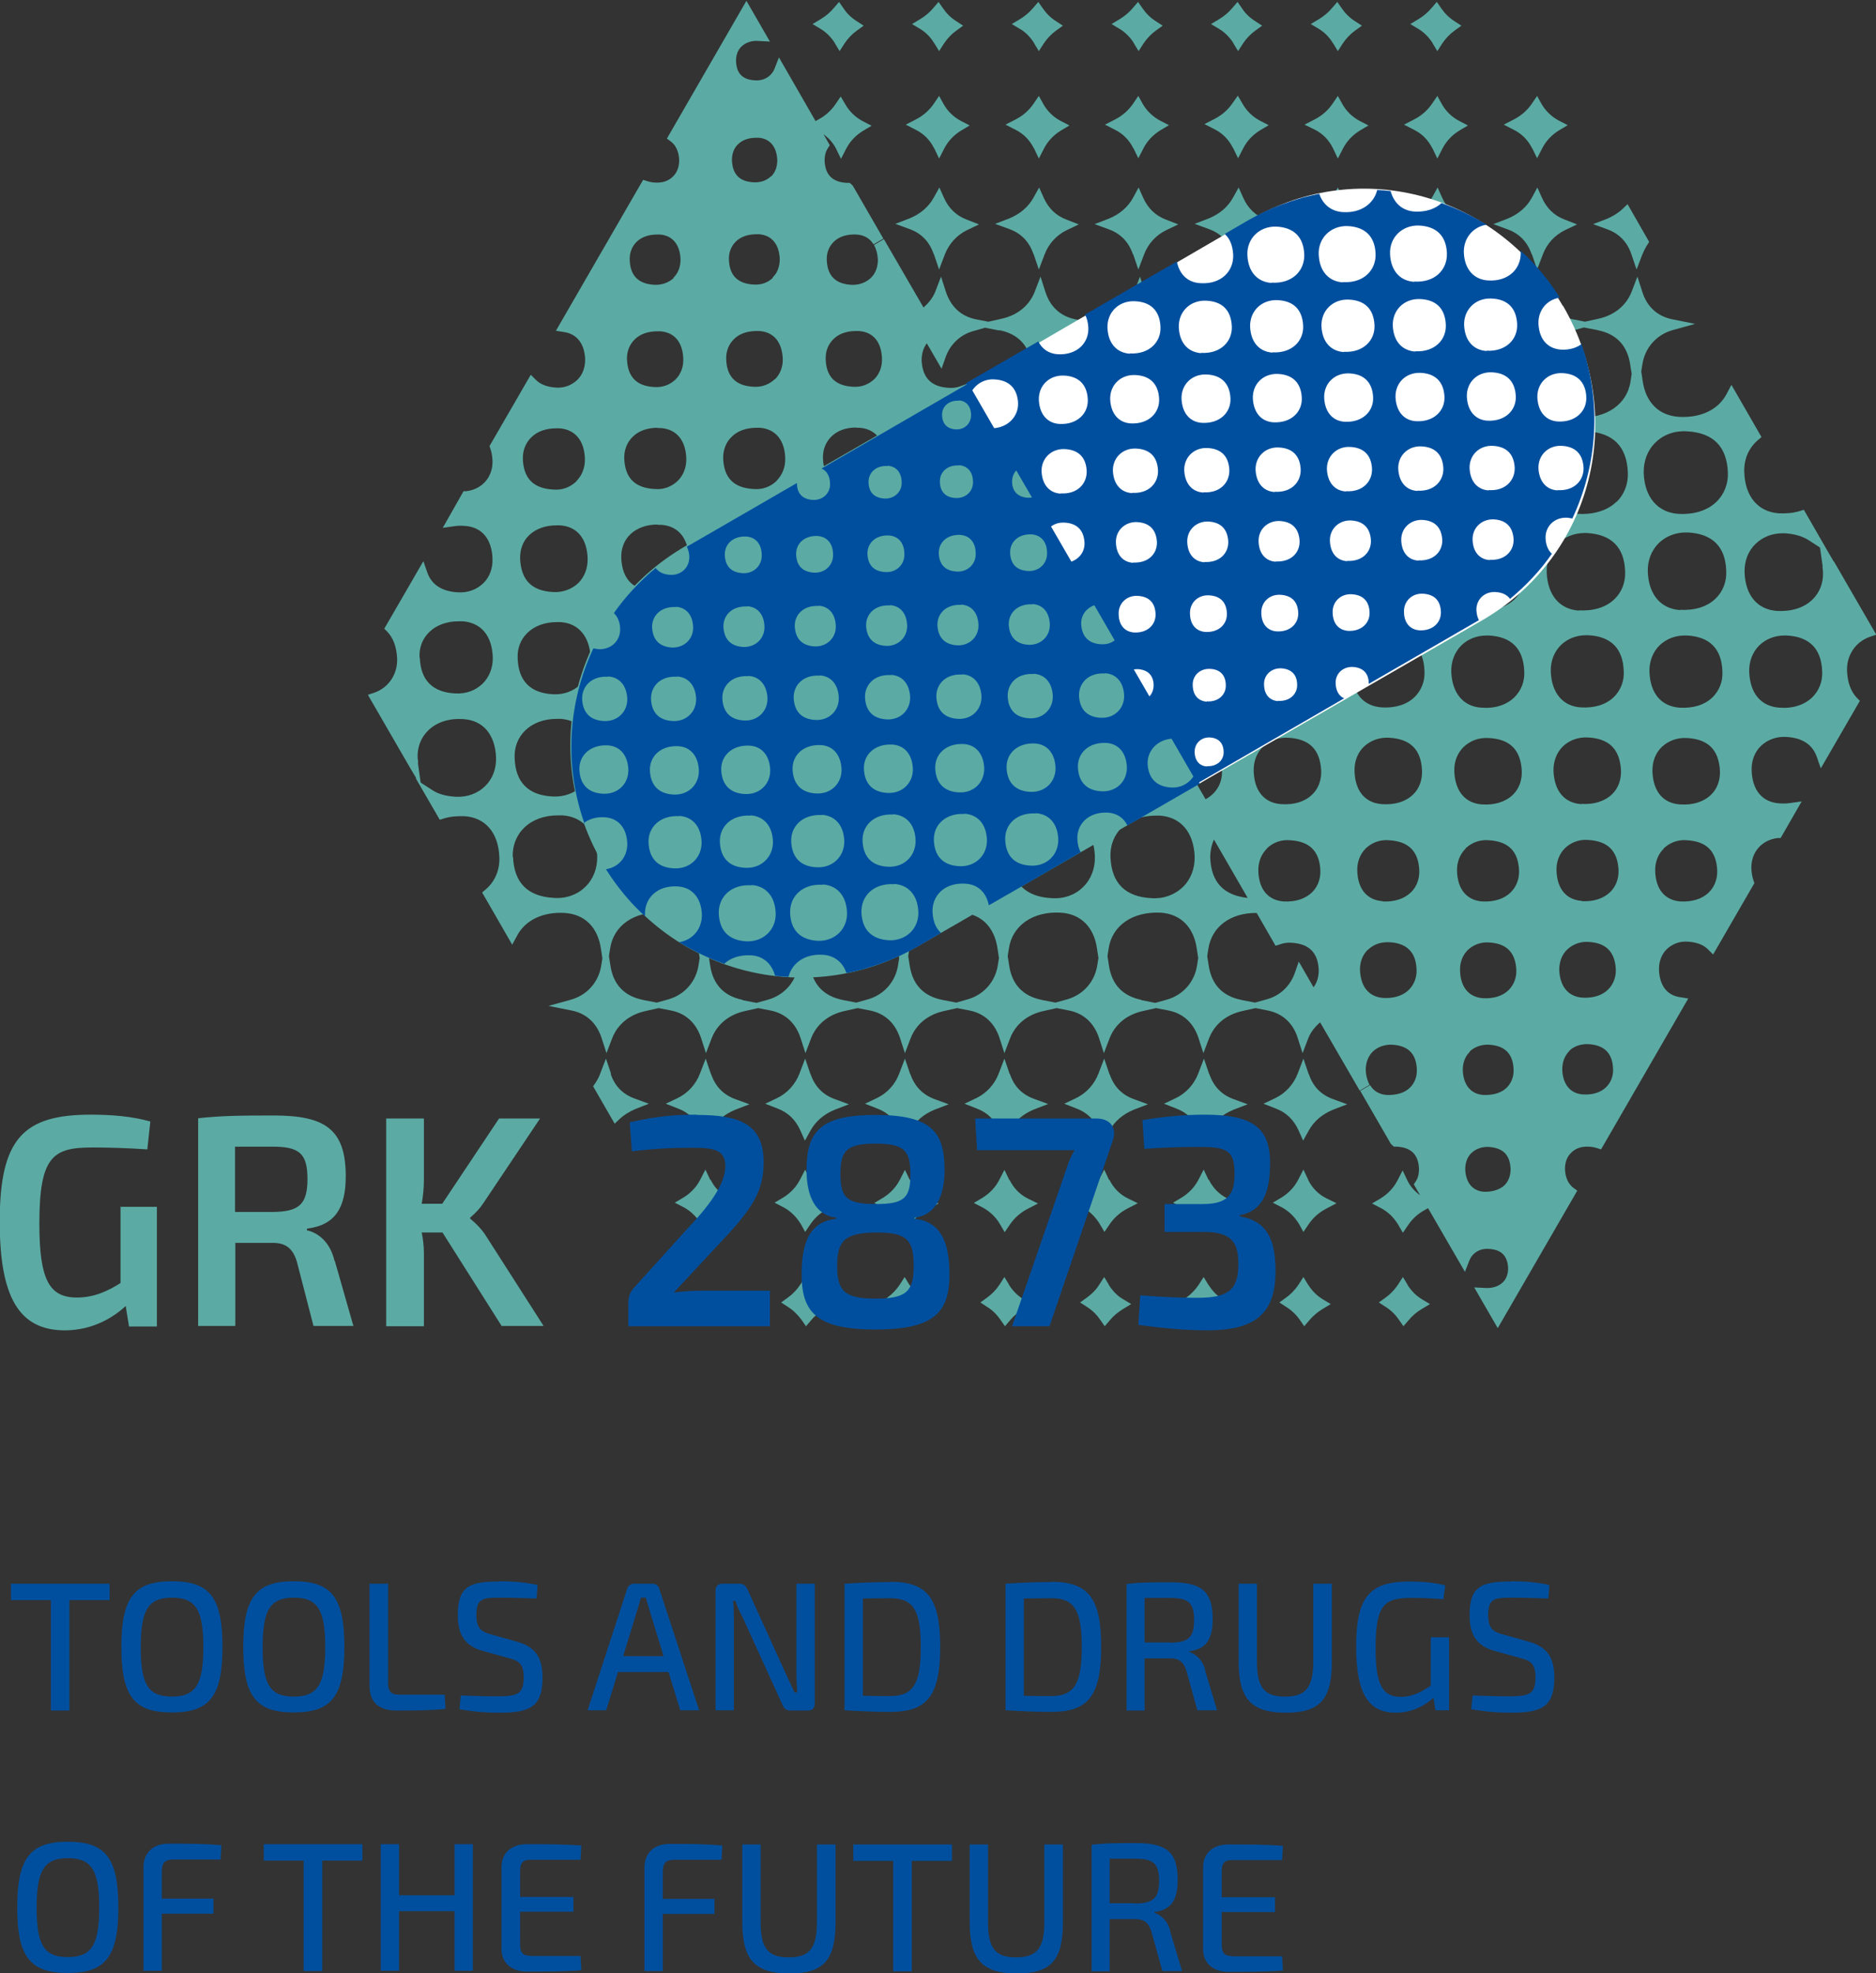 <?xml version="1.0" encoding="UTF-8"?>
<svg id="Ebene_1" data-name="Ebene 1" xmlns="http://www.w3.org/2000/svg" viewBox="0 0 68.64 72.19">
  <rect x="0" y="0" width="68.64" height="72.19" fill="#333333" stroke="none"/>
  <defs>
    <style>
      .cls-1 {
        fill: #fff;
      }

      .cls-2 {
        fill: #004f9f;
      }

      .cls-3 {
        fill: #5baba4;
      }
    </style>
  </defs>
  <path class="cls-3" d="m36.93,43.17l-.18-.37-.19.37c-.14.27-.35.49-.61.65l-.32.19.33.17c.26.14.48.35.63.61l.17.29.19-.28c.17-.25.39-.44.66-.58l.37-.19-.37-.18c-.3-.15-.52-.38-.67-.68h0Z"/>
  <path class="cls-3" d="m36.94,39.29l-.19-.56-.21.55c-.15.39-.44.71-.81.89l-.44.21.46.18c.37.14.65.41.82.79l.17.38.2-.37c.19-.35.5-.61.89-.77l.52-.2-.52-.19c-.44-.16-.73-.46-.88-.91h0Z"/>
  <path class="cls-3" d="m36.92,47l-.17-.28-.18.28c-.12.18-.27.34-.45.47l-.25.18.26.17c.19.12.35.28.48.47l.16.23.18-.21c.14-.17.31-.31.49-.42l.3-.18-.3-.18c-.21-.13-.38-.3-.52-.52h0Z"/>
  <path class="cls-3" d="m51.5,47l-.17-.28-.18.28c-.12.18-.27.34-.45.47l-.25.18.26.17c.19.12.35.28.48.47l.16.23.18-.21c.14-.17.3-.31.49-.42l.3-.18-.3-.18c-.21-.13-.38-.3-.52-.52h0Z"/>
  <path class="cls-3" d="m47.88,39.29l-.19-.56-.21.55c-.15.39-.44.71-.81.89l-.44.21.46.18c.37.14.65.41.82.79l.17.38.2-.36c.19-.35.5-.61.89-.77l.52-.2-.52-.19c-.44-.16-.73-.46-.88-.91h0Z"/>
  <path class="cls-3" d="m47.86,47l-.17-.28-.18.28c-.12.18-.27.34-.45.47l-.25.18.26.17c.19.12.36.28.49.47l.16.23.18-.21c.14-.17.31-.31.49-.42l.3-.18-.3-.18c-.21-.13-.38-.3-.52-.52h0Z"/>
  <path class="cls-3" d="m44.21,47l-.17-.28-.18.28c-.12.18-.27.34-.45.47l-.25.18.26.17c.19.12.35.28.49.47l.16.23.18-.21c.14-.17.3-.31.49-.42l.3-.18-.3-.18c-.21-.12-.38-.3-.52-.52h0Z"/>
  <path class="cls-3" d="m47.87,43.17l-.18-.38-.19.37c-.14.27-.35.49-.61.65l-.32.19.33.17c.26.14.47.35.63.61l.16.29.19-.28c.17-.25.39-.44.66-.58l.36-.19-.37-.18c-.3-.15-.52-.38-.67-.68h0Z"/>
  <path class="cls-3" d="m40.58,43.17l-.18-.38-.19.37c-.14.27-.35.49-.61.65l-.32.19.33.17c.26.14.47.35.63.61l.17.29.19-.28c.17-.25.39-.44.66-.58l.37-.19-.37-.18c-.3-.15-.52-.38-.67-.68h0Z"/>
  <path class="cls-3" d="m40.59,39.29l-.19-.56-.21.55c-.15.39-.44.71-.81.89l-.44.21.46.18c.37.14.65.41.82.79l.17.38.2-.36c.19-.35.5-.61.89-.77l.52-.2-.52-.19c-.44-.16-.73-.47-.88-.91h0Z"/>
  <path class="cls-3" d="m40.57,47l-.17-.28-.18.28c-.12.19-.27.34-.45.47l-.25.18.26.17c.19.12.35.28.48.47l.16.23.18-.21c.14-.17.31-.31.49-.42l.3-.18-.3-.18c-.21-.12-.38-.3-.52-.52h0Z"/>
  <path class="cls-3" d="m44.24,39.29l-.19-.56-.21.55c-.15.39-.44.71-.81.89l-.44.21.46.18c.37.14.65.41.82.79l.17.38.2-.36c.19-.35.5-.61.89-.77l.52-.2-.52-.19c-.44-.16-.73-.47-.88-.91h0Z"/>
  <path class="cls-3" d="m44.22,43.17l-.18-.38-.19.37c-.14.27-.35.49-.61.65l-.32.19.33.17c.26.14.47.35.63.61l.17.29.19-.28c.17-.25.39-.44.66-.58l.37-.19-.37-.18c-.3-.15-.52-.38-.67-.68h0Z"/>
  <path class="cls-3" d="m22.36,39.29l-.19-.56-.21.55c-.04.12-.11.24-.18.35l-.08.11.79,1.37.19-.18c.16-.15.35-.26.55-.35l.51-.2-.52-.19c-.44-.16-.73-.46-.88-.91h0Z"/>
  <path class="cls-3" d="m26.01,39.29l-.19-.56-.21.55c-.15.39-.44.71-.81.89l-.44.21.46.18c.37.14.65.41.82.79l.17.38.2-.36c.19-.35.5-.61.89-.77l.52-.2-.52-.19c-.44-.16-.73-.47-.88-.91h0Z"/>
  <path class="cls-3" d="m25.99,43.17l-.18-.38-.19.37c-.14.27-.35.49-.61.65l-.32.19.33.17c.26.14.47.35.63.61l.17.29.19-.28c.17-.25.39-.44.66-.58l.37-.19-.37-.18c-.3-.15-.52-.38-.67-.68h0Z"/>
  <path class="cls-3" d="m29.65,39.29l-.19-.56-.21.55c-.15.39-.44.71-.81.89l-.44.21.46.18c.37.14.65.41.82.79l.17.38.2-.36c.19-.35.5-.61.89-.77l.52-.2-.52-.19c-.44-.16-.73-.47-.88-.91h0Z"/>
  <path class="cls-3" d="m33.3,39.29l-.19-.56-.21.55c-.15.4-.44.71-.81.89l-.44.21.46.18c.37.14.65.41.82.79l.17.38.2-.36c.19-.35.5-.61.89-.77l.52-.2-.52-.19c-.43-.16-.73-.47-.88-.91h0Z"/>
  <path class="cls-3" d="m33.27,47l-.17-.28-.18.28c-.12.18-.27.34-.45.47l-.25.18.26.17c.19.12.36.28.49.47l.16.23.18-.21c.14-.17.3-.31.49-.42l.3-.18-.3-.18c-.21-.13-.38-.3-.52-.52h0Z"/>
  <path class="cls-3" d="m29.63,47l-.17-.28-.18.28c-.12.18-.27.34-.45.47l-.25.18.26.17c.19.12.35.28.49.47l.16.23.18-.21c.14-.17.31-.31.49-.42l.3-.18-.3-.18c-.21-.13-.38-.3-.51-.52h0Z"/>
  <path class="cls-3" d="m33.29,43.17l-.18-.37-.19.37c-.14.27-.35.49-.61.65l-.32.19.33.17c.26.14.47.34.63.61l.17.29.19-.28c.17-.25.39-.44.66-.58l.37-.19-.37-.18c-.3-.15-.52-.38-.67-.68h0Z"/>
  <path class="cls-3" d="m29.64,43.17l-.18-.38-.19.37c-.14.27-.35.49-.61.65l-.32.19.33.17c.26.14.47.35.63.61l.16.29.19-.28c.17-.25.39-.44.66-.58l.36-.19-.37-.18c-.3-.15-.52-.38-.67-.68h0Z"/>
  <path class="cls-3" d="m45.12,5.42l.18.37.19-.37c.14-.27.35-.49.61-.65l.32-.19-.33-.17c-.26-.14-.48-.35-.63-.62l-.17-.29-.19.27c-.17.25-.39.44-.66.58l-.37.19.37.19c.3.15.52.38.67.68h0Z"/>
  <path class="cls-3" d="m45.11,9.3l.19.56.21-.55c.15-.4.44-.71.81-.89l.45-.21-.46-.18c-.37-.14-.65-.41-.82-.79l-.17-.38-.2.36c-.19.35-.5.61-.89.77l-.52.2.52.19c.44.16.73.46.88.91h0Z"/>
  <path class="cls-3" d="m45.13,1.59l.17.28.18-.28c.12-.18.27-.34.45-.47l.25-.18-.26-.17c-.19-.12-.36-.28-.48-.47l-.16-.23-.18.21c-.14.17-.31.31-.49.42l-.3.18.3.18c.21.13.38.3.52.52h0Z"/>
  <path class="cls-3" d="m30.55,1.59l.17.28.18-.28c.12-.18.27-.34.45-.47l.25-.18-.26-.17c-.19-.12-.36-.28-.48-.47l-.16-.23-.18.21c-.14.17-.31.31-.49.42l-.3.18.3.18c.21.13.38.3.52.52h0Z"/>
  <path class="cls-3" d="m34.17,9.3l.19.56.21-.55c.15-.39.44-.71.81-.89l.44-.21-.46-.18c-.37-.14-.65-.41-.82-.79l-.17-.38-.2.36c-.19.35-.5.61-.89.77l-.52.2.52.19c.44.16.73.47.88.91h0Z"/>
  <path class="cls-3" d="m67.09,20.54l-.21-.36h0s-.88-1.53-.88-1.53l-.16.05c-.23.07-.48.09-.75.08-.76-.05-1.24-.61-1.27-1.5-.02-.47.16-.89.5-1.18l.13-.11-1.1-1.91-.18.34c-.3.57-.95.88-1.75.83-.73-.05-1.21-.53-1.32-1.33l-.05-.33.04-.25c.09-.61.51-1.09,1.1-1.26l.83-.23-.84-.17c-.54-.11-.92-.46-1.09-1l-.18-.56-.21.55c-.2.51-.63.86-1.21.99l-.5.11-.45-.09c-.54-.11-.92-.46-1.09-1l-.18-.56-.21.55c-.2.51-.63.86-1.21.99l-.5.11-.45-.09c-.54-.11-.92-.46-1.09-1l-.18-.56-.21.55c-.2.51-.63.86-1.21.99l-.5.11-.45-.09c-.54-.11-.91-.46-1.09-1l-.18-.56-.21.55c-.2.51-.63.86-1.21.99l-.5.11-.45-.09c-.54-.11-.92-.46-1.09-1l-.18-.56-.21.55c-.2.51-.63.86-1.21.99l-.5.11-.45-.09c-.54-.11-.92-.46-1.09-1l-.18-.56-.21.55c-.2.51-.63.86-1.21.99l-.5.11-.45-.09c-.54-.11-.92-.46-1.09-1l-.18-.56-.21.55c-.2.51-.63.86-1.21.99l-.49.11-.46-.09c-.54-.11-.91-.46-1.09-1l-.18-.56-.21.55c-.09.23-.25.42-.43.58l-1.45-2.5s0,0,0,0l-.36.21h0c.08.15.13.33.14.54,0,.26-.08.5-.26.67-.18.17-.43.26-.7.25-.59-.03-.89-.33-.91-.91-.01-.26.08-.49.25-.66.2-.2.5-.29.85-.27.27.02.48.14.61.36l.36-.21-1.12-1.94-.11-.1h-.11c-.53-.03-.79-.3-.81-.82,0-.16.03-.31.12-.45l.07-.11-.23-.4c.19.14.35.31.46.53l.18.37.19-.37c.14-.27.35-.49.61-.65l.32-.19-.33-.17c-.26-.14-.48-.35-.63-.61l-.17-.29-.19.28c-.17.25-.39.44-.66.58l-.07.04-1.34-2.33-.16.41c-.11.28-.39.45-.7.43-.47-.02-.7-.25-.71-.72,0-.2.06-.38.19-.51.15-.15.39-.24.66-.21l.39.02-.86-1.49-2.91,5.04.15.11c.18.14.29.37.3.68,0,.23-.07.45-.23.6-.16.16-.38.23-.62.22-.11,0-.21-.02-.31-.05l-.16-.05-3.19,5.52.31.05c.46.07.74.43.76,1,0,.29-.09.56-.29.75-.2.19-.47.3-.77.28-.32-.02-.57-.11-.74-.28l-.19-.19-1.51,2.61.03.09c.05.14.07.28.08.44.02.59-.37,1.05-.96,1.12h-.1s-.76,1.34-.76,1.34l.42-.06c.13-.02.26-.02.39-.01.62.04.99.48,1.01,1.21.01.35-.11.67-.34.89-.24.23-.56.35-.92.33-.58-.03-.96-.27-1.12-.71l-.15-.43-1.43,2.47.11.11c.22.23.34.56.36.98.02.57-.3,1.06-.83,1.25l-.24.08,1.55,2.68.22.37h-.02s.88,1.52.88,1.52l.16-.05c.23-.07.49-.09.75-.08.76.05,1.24.61,1.27,1.5.02.47-.16.89-.5,1.18l-.13.11,1.1,1.91.18-.33c.3-.57.95-.88,1.75-.83.73.05,1.21.53,1.32,1.33l.05.33-.04.25c-.09.61-.51,1.09-1.1,1.26l-.83.23.85.17c.54.11.91.46,1.09,1l.18.56.21-.55c.2-.51.63-.86,1.21-.99l.49-.11.46.09c.54.11.91.46,1.09,1l.18.56.21-.55c.2-.51.63-.86,1.21-.99l.49-.11.46.09c.54.11.91.46,1.09,1l.18.56.21-.55c.2-.51.63-.86,1.21-.99l.49-.11.46.09c.54.11.91.46,1.09,1l.18.56.21-.55c.2-.51.63-.86,1.21-.99l.49-.11.46.09c.54.11.91.46,1.09,1l.18.56.21-.55c.2-.51.63-.86,1.21-.99l.49-.11.46.09c.54.11.91.46,1.09,1l.18.56.21-.55c.2-.51.63-.86,1.21-.99l.49-.11.46.09c.54.11.91.46,1.09,1l.18.56.21-.55c.2-.51.63-.86,1.21-.99l.49-.11.45.09c.54.11.92.46,1.09,1l.18.56.21-.55c.09-.23.25-.42.43-.58l1.45,2.5h0s0,0,0,0h0l.36-.21h0c-.08-.15-.13-.33-.14-.54,0-.26.08-.5.26-.68.18-.17.43-.26.7-.25.59.03.89.33.91.91.01.26-.08.49-.25.66-.2.2-.51.28-.85.27-.27-.02-.48-.14-.61-.36l-.36.21,1.12,1.94.11.1h.11c.53.03.79.3.81.82,0,.16-.03.32-.12.45l-.07.11.23.4c-.19-.14-.35-.31-.46-.53l-.18-.38-.19.37c-.14.27-.35.49-.61.65l-.32.19.33.17c.26.14.47.34.63.61l.17.29.19-.28c.17-.25.39-.44.66-.58l.07-.04,1.35,2.33.16-.41c.11-.28.38-.45.7-.43.47.02.7.25.72.71,0,.2-.06.38-.19.51-.15.15-.39.23-.66.21l-.39-.02.86,1.49,2.91-5.03-.15-.11c-.18-.14-.29-.37-.3-.68,0-.24.07-.45.23-.6.16-.16.37-.23.62-.22.11,0,.21.02.31.05l.16.05,3.19-5.52-.31-.05c-.47-.07-.74-.43-.76-1-.01-.29.09-.56.28-.75.2-.19.46-.3.77-.28.32.02.57.11.74.28l.19.19,1.51-2.61-.03-.09c-.05-.14-.07-.28-.08-.44-.02-.59.37-1.05.96-1.12h.11s.77-1.34.77-1.34l-.43.06c-.13.02-.26.02-.39.01-.62-.04-.99-.48-1.01-1.21-.01-.35.11-.67.34-.89.24-.23.57-.35.92-.33.58.03.96.27,1.12.72l.15.43,1.43-2.47-.11-.11c-.22-.23-.34-.56-.36-.98-.02-.57.3-1.06.83-1.25l.24-.08-1.55-2.68h0Zm-51.74,3.52c-.02-.37.11-.7.36-.94.26-.25.63-.39,1.07-.39.05,0,.1,0,.15,0,.67.05,1.07.52,1.1,1.31.01.38-.12.72-.37.97-.26.25-.6.38-1,.36-.83-.04-1.27-.48-1.3-1.31h0Zm46.12-1.74c-.71-.05-1.15-.57-1.18-1.41-.01-.4.13-.77.4-1.04.26-.25.61-.39.99-.39.03,0,.05,0,.08,0,.9.05,1.37.52,1.4,1.4.02.4-.12.76-.39,1.02-.31.3-.77.44-1.3.41h0Zm-4.06,16.13c.18-.18.44-.26.7-.25.59.03.89.33.91.91.01.26-.08.49-.25.66-.2.2-.5.29-.85.27-.46-.03-.74-.36-.76-.91,0-.26.08-.5.26-.68h0Zm.49-1.95c-.52-.04-.82-.4-.85-1.01,0-.29.09-.56.29-.75.2-.19.48-.3.77-.28.65.03.98.36,1.01,1.01.01.28-.09.54-.28.73-.22.22-.55.32-.94.3h0Zm-.02-3.54c-.57-.04-.91-.44-.93-1.11-.01-.32.1-.61.31-.82.22-.21.52-.33.85-.3.72.04,1.08.4,1.11,1.11.01.31-.1.6-.31.8-.25.24-.61.35-1.03.33h0Zm-.02-3.54c-.62-.04-.99-.48-1.02-1.21-.01-.35.11-.67.34-.9.24-.23.57-.35.92-.33.78.04,1.17.43,1.21,1.21.01.34-.1.65-.33.87-.27.26-.67.38-1.12.35h0Zm-.02-3.54c-.66-.04-1.07-.53-1.1-1.31-.01-.38.12-.72.37-.97.24-.23.56-.36.92-.36.03,0,.05,0,.08,0,.83.04,1.27.48,1.3,1.31.02.37-.11.7-.36.95-.29.28-.71.41-1.21.38h0Zm-4,16.3c.16-.15.38-.23.62-.22.53.03.79.29.81.81,0,.23-.07.44-.22.59-.18.17-.46.25-.76.24-.41-.03-.66-.33-.68-.82,0-.23.07-.45.23-.6h0Zm-.07-3.71c.18-.17.43-.26.7-.25.59.03.89.33.91.91.01.26-.08.49-.25.66-.2.2-.51.28-.85.27-.46-.03-.74-.36-.76-.91,0-.26.08-.5.26-.67h0Zm-.07-3.71c.2-.19.47-.3.77-.28.65.03.98.36,1.01,1.01.01.28-.09.54-.28.73-.22.22-.55.32-.94.3-.52-.04-.82-.4-.84-1.01-.01-.29.09-.56.28-.75h0Zm-.15-7.43c.24-.23.55-.35.92-.33.78.04,1.17.43,1.21,1.21.01.34-.1.65-.33.87-.27.26-.67.38-1.12.35-.62-.04-.99-.48-1.02-1.21-.01-.35.11-.67.34-.89h0Zm.07,3.71c.22-.21.52-.33.85-.3.72.04,1.08.4,1.11,1.11.01.31-.1.6-.31.8-.24.24-.61.35-1.03.33-.57-.04-.91-.44-.93-1.11-.01-.32.1-.61.31-.82h0Zm-.15-7.43c.24-.23.56-.36.92-.36.03,0,.05,0,.08,0,.83.04,1.27.48,1.3,1.31.02.37-.11.7-.36.95-.29.28-.71.42-1.21.38-.66-.04-1.07-.53-1.1-1.31-.01-.38.12-.72.37-.97h0Zm-2.88,9.36c-.57-.04-.91-.44-.93-1.11-.01-.32.1-.61.31-.82.22-.21.52-.33.85-.3.72.04,1.08.4,1.11,1.11.01.31-.1.6-.31.8-.25.24-.61.35-1.03.33h0Zm-.54,1.78c.18-.18.43-.28.71-.28.02,0,.04,0,.06,0,.65.03.99.36,1.01,1.01.01.28-.09.54-.28.73-.22.22-.55.32-.94.3-.52-.04-.82-.4-.85-1.01-.01-.29.09-.56.28-.75h0Zm.52-5.33c-.62-.04-.99-.48-1.01-1.21-.01-.35.11-.67.34-.89.24-.23.57-.35.92-.33.78.04,1.18.43,1.21,1.21.01.34-.1.65-.33.87-.27.26-.66.38-1.12.35h0Zm-.02-3.54c-.67-.05-1.07-.52-1.1-1.31-.01-.38.12-.72.37-.97.24-.23.56-.36.92-.36.03,0,.05,0,.08,0,.83.04,1.27.48,1.3,1.31.02.37-.11.7-.36.95-.29.28-.71.41-1.21.38h0Zm-25.9-15.71c-.18.17-.43.26-.7.25-.59-.03-.89-.33-.91-.91-.01-.26.08-.49.25-.66.18-.18.45-.27.75-.27.03,0,.07,0,.1,0,.46.03.74.36.76.91,0,.26-.08.5-.26.67h0Zm-.6,1.95s.08,0,.11,0c.52.04.82.4.84,1.01.01.29-.09.56-.28.75-.2.19-.46.3-.77.28-.65-.03-.98-.36-1.01-1.01-.01-.29.09-.54.28-.73.2-.2.49-.3.83-.3h0Zm.01,3.54s.08,0,.12,0c.57.04.91.45.93,1.11.01.32-.1.61-.31.82-.22.21-.51.33-.85.3-.72-.04-1.08-.4-1.11-1.11-.01-.31.1-.6.31-.8.22-.22.54-.33.91-.33h0Zm0,3.54s.09,0,.13,0c.62.04.99.48,1.01,1.21.01.35-.11.67-.34.89-.24.23-.58.35-.92.33-.78-.04-1.17-.43-1.21-1.21-.01-.34.1-.65.33-.87.24-.23.59-.36.99-.36h0Zm0,3.54s.1,0,.15,0c.66.04,1.07.53,1.1,1.31.01.38-.12.72-.37.97-.26.25-.63.38-1,.36-.83-.04-1.27-.48-1.3-1.3-.02-.37.11-.7.36-.95.26-.25.63-.39,1.07-.39h0Zm4.15-16.29c-.16.15-.37.23-.62.22-.53-.02-.79-.29-.81-.81,0-.23.07-.44.22-.58.16-.16.4-.24.67-.24.03,0,.06,0,.09,0,.41.03.66.33.68.82,0,.23-.07.45-.23.6h0Zm.07,3.71c-.18.18-.43.27-.7.25-.59-.03-.89-.33-.91-.91-.01-.26.08-.49.25-.66.18-.18.45-.27.75-.27.03,0,.07,0,.1,0,.46.03.74.36.76.91,0,.26-.08.5-.26.67h0Zm.07,3.71c-.2.19-.47.3-.77.28-.65-.03-.99-.36-1.01-1.01-.01-.29.09-.54.28-.73.2-.2.49-.3.83-.3.04,0,.08,0,.11,0,.52.04.82.4.85,1.01.01.29-.09.56-.28.75h0Zm.07,3.72c-.22.21-.51.33-.85.3-.72-.04-1.08-.4-1.11-1.11-.01-.31.1-.6.31-.8.22-.22.54-.33.91-.33.04,0,.08,0,.12,0,.57.04.91.45.93,1.11.01.32-.1.61-.31.82h0Zm.08,3.71c-.24.23-.58.35-.92.33-.78-.04-1.18-.43-1.21-1.21-.01-.34.1-.65.33-.87.24-.23.59-.36.99-.36.04,0,.09,0,.13,0,.62.04.99.48,1.01,1.21.01.35-.11.67-.34.89h0Zm.07,3.72c-.26.25-.61.38-1,.36-.83-.04-1.27-.48-1.3-1.31-.02-.37.11-.7.36-.94.26-.25.63-.39,1.07-.39.05,0,.1,0,.15,0,.67.05,1.07.52,1.1,1.31.01.38-.12.72-.37.97h0Zm.08,3.71c-.28.27-.67.41-1.07.39-.9-.04-1.37-.52-1.4-1.4-.02-.4.12-.76.39-1.02.28-.27.68-.42,1.15-.42.05,0,.1,0,.16,0,.71.05,1.15.57,1.18,1.41.01.41-.13.78-.4,1.04h0Zm-4.59-2.45c.05,0,.1,0,.16,0,.71.05,1.15.57,1.18,1.41.01.41-.13.78-.4,1.04-.28.27-.66.41-1.07.39-.9-.04-1.37-.52-1.4-1.4-.02-.4.12-.76.39-1.02.28-.27.68-.42,1.15-.42h0Zm7.27-10.63s.08,0,.12,0c.57.04.91.45.93,1.11.01.32-.1.61-.31.82-.22.21-.51.33-.85.3-.72-.04-1.08-.4-1.11-1.11-.01-.31.1-.6.31-.8.22-.22.54-.33.91-.33h0Zm.66-1.78c-.2.19-.47.3-.77.28-.65-.03-.99-.36-1.01-1.01-.01-.29.09-.54.28-.73.2-.2.49-.3.83-.3.04,0,.08,0,.11,0,.52.04.82.4.84,1.01.01.29-.09.56-.28.75h0Zm-.66,5.32s.09,0,.13,0c.62.04.99.48,1.01,1.21.01.35-.11.67-.34.89-.24.23-.58.35-.92.33-.78-.04-1.17-.43-1.21-1.21-.01-.34.1-.65.33-.87.24-.23.59-.36.99-.36h0Zm0,3.54s.1,0,.15,0c.67.05,1.07.52,1.1,1.31.01.38-.12.72-.37.97-.26.25-.62.38-1,.36-.83-.04-1.27-.48-1.3-1.31-.02-.37.11-.7.36-.94.26-.25.63-.39,1.07-.39h0Zm12.22,5.55l-.19.27c-.27.38-.72.59-1.22.56-.9-.04-1.37-.52-1.4-1.4-.03-.72.43-1.26,1.16-1.39l.6,1.03.19-.14c.22-.17.49-.25.81-.23.78.04,1.17.43,1.21,1.21.02.46-.21.84-.6,1.05l-.55-.95h0Zm-5.11-7.96l.19-.27c.27-.38.7-.59,1.22-.56.9.05,1.37.52,1.4,1.4.03.71-.43,1.25-1.16,1.39l-.6-1.03-.19.14c-.22.17-.5.26-.81.23-.78-.04-1.17-.43-1.21-1.21-.02-.46.21-.84.6-1.05l.55.95h0Zm2.32,3.27l.03-.09v-.02c.31.21.49.56.51,1.07,0,.16-.02.33-.07.48l-.03.09.02.03c-.33-.21-.51-.56-.53-1.07,0-.16.02-.33.07-.48h0Zm-2.14-.85s.1,0,.15,0c.66.04,1.07.53,1.1,1.31.01.38-.12.72-.37.97-.26.25-.63.38-1,.36-.83-.04-1.27-.48-1.3-1.3-.02-.37.11-.7.36-.95.26-.25.63-.39,1.07-.39h0Zm4.6,3.13c-.66-.04-1.07-.53-1.1-1.31-.01-.38.12-.72.37-.97.24-.23.56-.36.92-.36.03,0,.05,0,.08,0,.83.04,1.27.48,1.3,1.3.02.37-.11.7-.36.95-.29.28-.71.41-1.21.38h0Zm-.02-3.54c-.71-.05-1.15-.57-1.18-1.41-.01-.4.13-.77.4-1.04.26-.25.61-.39.99-.39.03,0,.05,0,.08,0,.9.05,1.37.52,1.4,1.4.02.4-.12.76-.39,1.02-.31.3-.77.44-1.3.41h0Zm-5.72,4.37c.28-.27.68-.42,1.15-.42.05,0,.1,0,.16,0,.71.05,1.15.57,1.18,1.41.01.41-.13.78-.4,1.04-.28.27-.67.41-1.07.39-.89-.04-1.37-.52-1.4-1.4-.02-.4.12-.76.39-1.02h0Zm-2.51-7.5s.09,0,.13,0c.62.04.99.48,1.01,1.21.01.35-.11.67-.34.9-.24.23-.58.35-.92.33-.78-.04-1.17-.43-1.21-1.21-.01-.34.1-.65.33-.87.24-.23.59-.36.99-.36h0Zm0,3.54s.1,0,.15,0c.66.04,1.07.53,1.1,1.31.01.38-.12.72-.37.97-.26.25-.62.38-1,.36-.83-.04-1.27-.48-1.3-1.31-.02-.37.11-.7.36-.94.26-.25.63-.39,1.07-.39h0Zm0,3.54c.05,0,.1,0,.16,0,.71.05,1.15.57,1.18,1.41.01.41-.13.78-.4,1.04-.28.27-.66.41-1.07.39-.9-.04-1.37-.52-1.4-1.4-.02-.4.12-.76.39-1.02.28-.27.68-.42,1.15-.42h0Zm11.91,3.14c-.62-.04-.99-.48-1.01-1.21-.01-.35.11-.67.34-.89.24-.23.57-.35.92-.33.78.04,1.17.43,1.21,1.21.01.34-.1.65-.33.87-.27.26-.66.38-1.12.35h0Zm-.02-3.54c-.67-.05-1.07-.52-1.1-1.31-.01-.38.12-.72.37-.97.24-.23.56-.36.92-.36.03,0,.05,0,.08,0,.83.04,1.27.48,1.3,1.31.02.37-.11.7-.36.95-.29.28-.71.41-1.21.38h0Zm-.02-3.54c-.71-.05-1.15-.57-1.18-1.41-.01-.4.13-.77.4-1.04.26-.25.61-.39.99-.39.03,0,.05,0,.08,0,.9.05,1.37.52,1.4,1.4.02.4-.12.76-.39,1.02-.31.3-.77.44-1.3.41h0Zm-11.23-4.74c-.22.21-.51.33-.85.3-.72-.04-1.08-.4-1.11-1.11-.01-.31.1-.6.31-.8.22-.22.54-.33.91-.33.04,0,.08,0,.12,0,.57.04.91.45.93,1.11.01.32-.1.61-.31.82h0Zm-4.29,8.69c.05,0,.1,0,.16,0,.71.05,1.15.57,1.18,1.41.01.41-.13.78-.4,1.04-.28.27-.66.41-1.07.39-.9-.04-1.37-.52-1.4-1.4-.02-.4.12-.76.39-1.02.28-.27.68-.42,1.15-.42h0Zm15.03,4.75c.22-.21.52-.33.85-.3.72.04,1.08.4,1.11,1.11.01.31-.1.6-.31.8-.25.24-.61.35-1.03.33-.57-.04-.91-.44-.93-1.11-.01-.32.1-.61.31-.82h0Zm4.13-8.7c-.71-.05-1.15-.57-1.18-1.41-.01-.4.13-.77.4-1.04.26-.25.61-.39.99-.39.03,0,.05,0,.08,0,.9.05,1.37.52,1.4,1.4.02.4-.12.76-.39,1.02-.31.3-.77.45-1.3.41h0Zm2.86-2.45c.26-.25.61-.39.99-.39.03,0,.05,0,.08,0,.9.05,1.37.52,1.4,1.4.02.4-.12.76-.39,1.02-.31.3-.77.44-1.3.41-.71-.05-1.15-.57-1.18-1.41-.01-.4.13-.77.4-1.04h0Zm4.43,2.45c-.71-.05-1.15-.57-1.18-1.41-.01-.4.13-.77.4-1.04.26-.25.61-.39.99-.39.03,0,.05,0,.08,0,.9.05,1.37.52,1.4,1.4.02.4-.12.76-.39,1.02-.31.3-.77.44-1.3.41h0Zm1.37-3.98c-.33.32-.83.47-1.39.44-.76-.05-1.24-.61-1.27-1.5-.01-.43.14-.83.43-1.11.29-.29.71-.44,1.15-.41.96.05,1.46.55,1.5,1.5.02.42-.13.81-.42,1.09h0Zm-3.65,0c-.33.32-.82.48-1.39.44-.76-.05-1.24-.61-1.27-1.5-.01-.43.14-.83.43-1.11.29-.29.71-.44,1.15-.41.96.05,1.46.55,1.5,1.5.02.42-.13.81-.42,1.09h0Zm-3.65,0c-.33.32-.82.47-1.39.44-.76-.05-1.24-.61-1.27-1.5-.01-.43.14-.83.43-1.11.29-.29.71-.44,1.15-.41.96.05,1.46.55,1.5,1.5.02.42-.13.81-.42,1.09h0Zm-3.65,0c-.33.32-.82.47-1.39.44-.76-.05-1.24-.61-1.27-1.5-.01-.43.14-.83.43-1.11.29-.29.71-.44,1.15-.41.96.05,1.46.55,1.5,1.5.02.42-.13.81-.42,1.09h0Zm-3.65,0c-.33.32-.82.48-1.39.44-.76-.05-1.24-.61-1.27-1.5-.01-.43.14-.83.43-1.11.29-.29.71-.44,1.15-.41.96.05,1.46.55,1.5,1.5.02.42-.13.81-.42,1.09h0Zm-3.65,0c-.33.32-.82.48-1.39.44-.76-.05-1.24-.61-1.27-1.5-.01-.43.14-.83.43-1.11.29-.29.71-.44,1.15-.41.96.05,1.46.55,1.5,1.5.02.42-.13.81-.42,1.09h0Zm-3.37-.43l-1.23-2.14c.87.09,1.34.58,1.37,1.48,0,.24-.05.46-.14.66h0Zm-17.16,8.37c.05,0,.1,0,.16,0,.71.05,1.15.57,1.18,1.41.01.41-.13.78-.4,1.04-.28.27-.66.41-1.07.39-.9-.04-1.37-.52-1.4-1.4-.02-.4.12-.76.39-1.02.28-.27.68-.42,1.15-.42h0Zm0-3.54s.1,0,.15,0c.66.04,1.07.53,1.1,1.31.01.38-.12.72-.37.97-.26.25-.62.38-1,.36-.83-.04-1.27-.48-1.3-1.31-.02-.37.11-.7.36-.94.26-.25.63-.39,1.07-.39h0Zm0-3.54s.09,0,.13,0c.62.04.99.48,1.01,1.21.01.35-.11.67-.34.9-.24.23-.58.35-.92.33-.78-.04-1.17-.43-1.21-1.21-.01-.34.1-.65.33-.87.24-.23.59-.36.99-.36h0Zm.73-1.61c-.22.21-.51.33-.85.3-.72-.04-1.08-.4-1.11-1.11-.01-.31.1-.6.31-.8.22-.22.54-.33.91-.33.04,0,.08,0,.12,0,.57.04.91.45.93,1.11.01.32-.1.61-.31.82h0Zm1.71,12.68c.3-.29.73-.45,1.23-.45.05,0,.11,0,.17,0,.76.05,1.24.61,1.27,1.5.01.43-.14.83-.43,1.11-.29.29-.7.44-1.15.41-.96-.05-1.46-.55-1.5-1.5-.02-.42.13-.81.42-1.09h0Zm3.65,0c.3-.29.73-.45,1.22-.45.05,0,.11,0,.17,0,.76.05,1.24.61,1.27,1.5.01.43-.14.83-.43,1.11-.3.29-.7.44-1.15.41-.96-.05-1.46-.55-1.5-1.5-.02-.42.13-.81.42-1.09h0Zm3.65,0c.3-.29.73-.45,1.22-.45.05,0,.11,0,.17,0,.76.05,1.24.61,1.27,1.5.01.43-.14.83-.43,1.11-.29.29-.71.44-1.15.41-.96-.05-1.46-.55-1.5-1.5-.02-.42.13-.81.42-1.09h0Zm3.65,0c.3-.29.73-.45,1.23-.45.05,0,.11,0,.17,0,.76.05,1.24.61,1.27,1.5.01.43-.14.83-.43,1.11-.29.29-.7.44-1.15.41-.96-.05-1.46-.55-1.5-1.5-.02-.42.13-.81.42-1.09h0Zm3.65,0c.3-.29.73-.45,1.22-.45.05,0,.11,0,.17,0,.76.05,1.24.61,1.27,1.5.01.43-.14.83-.43,1.11-.29.29-.7.44-1.15.41-.96-.05-1.46-.55-1.5-1.5-.02-.42.13-.81.42-1.09h0Zm3.65,0c.3-.29.73-.45,1.22-.45.05,0,.11,0,.17,0,.76.05,1.24.61,1.27,1.5.01.43-.14.83-.43,1.11-.3.29-.71.44-1.15.41-.96-.05-1.46-.55-1.5-1.5-.02-.42.13-.81.42-1.09h0Zm3.37.43l1.23,2.13c-.87-.09-1.34-.57-1.37-1.48,0-.24.05-.46.14-.66h0Zm17.03-4.83c-.67-.05-1.07-.52-1.1-1.31-.01-.38.12-.72.37-.97.24-.23.56-.36.92-.36.03,0,.05,0,.08,0,.83.04,1.27.48,1.3,1.31.02.37-.11.7-.36.95-.29.28-.71.41-1.21.38h0Zm-.58,5.15c.22-.21.52-.33.85-.3.72.04,1.08.4,1.11,1.11.01.31-.1.6-.31.8-.24.24-.61.35-1.03.33-.57-.04-.91-.44-.93-1.11-.01-.32.1-.61.31-.82h0Zm.6-1.61c-.62-.04-.99-.48-1.01-1.21-.01-.35.11-.67.34-.89.24-.23.57-.35.92-.33.78.04,1.17.43,1.21,1.21.01.34-.1.65-.33.87-.27.26-.67.38-1.12.35h0Zm1.75-12.16c.02.42-.13.81-.42,1.09-.33.32-.82.47-1.39.44-.76-.05-1.24-.61-1.27-1.5-.01-.43.14-.83.43-1.11.29-.29.71-.44,1.15-.41.96.05,1.46.55,1.5,1.5h0Zm-44.46,14.1c-.02-.42.13-.81.42-1.09.3-.29.73-.45,1.23-.45.05,0,.11,0,.17,0,.76.05,1.24.61,1.27,1.5.01.43-.14.83-.43,1.11-.29.29-.7.44-1.15.41-.96-.05-1.46-.55-1.5-1.5h0Zm45.61-7.76c.24-.23.56-.36.92-.36.03,0,.05,0,.08,0,.83.04,1.27.48,1.3,1.31.02.37-.11.7-.36.95-.29.28-.72.42-1.21.38-.67-.05-1.07-.52-1.1-1.31-.01-.38.12-.72.37-.97h0Zm2.31-2.88c0,.06.02.12.02.19.02.4-.12.76-.39,1.02-.31.3-.77.44-1.3.41-.71-.05-1.15-.57-1.18-1.41-.01-.41.13-.78.4-1.04.26-.25.6-.39.99-.39.03,0,.06,0,.08,0,.34.02.62.1.84.23l.45.29.1.7h0Zm-8.22-8.65c.69.14,1.09.57,1.19,1.28l.05.32-.04.26c-.12.86-.9,1.38-1.91,1.33-.73-.05-1.21-.53-1.32-1.33l-.05-.33.04-.25c.09-.61.51-1.09,1.1-1.26l.43-.12.52.1h0Zm-3.65,0c.69.14,1.09.57,1.19,1.28l.05.32-.04.26c-.12.86-.9,1.38-1.91,1.33-.73-.05-1.21-.53-1.32-1.33l-.05-.33.04-.25c.09-.61.51-1.09,1.1-1.26l.42-.12.52.1h0Zm-3.64,0c.69.14,1.09.57,1.19,1.28l.05.32-.04.26c-.12.86-.88,1.38-1.91,1.33-.73-.05-1.21-.53-1.32-1.33l-.05-.33.04-.26c.09-.61.51-1.09,1.1-1.26l.43-.12.52.1h0Zm-3.65,0c.69.14,1.09.57,1.19,1.28l.05.32-.04.26c-.12.86-.9,1.38-1.91,1.33-.73-.05-1.21-.53-1.32-1.33l-.05-.33.04-.25c.09-.61.51-1.09,1.1-1.26l.42-.12.52.1h0Zm-3.65,0c.69.14,1.09.57,1.19,1.28l.05.32-.04.26c-.12.86-.89,1.38-1.91,1.33-.73-.05-1.21-.53-1.32-1.33l-.05-.33.04-.25c.09-.61.51-1.09,1.1-1.26l.43-.12.52.1h0Zm-3.65,0c.69.14,1.09.57,1.19,1.28l.05.32-.04.26c-.12.86-.89,1.38-1.91,1.33-.73-.05-1.21-.53-1.32-1.33l-.05-.33.04-.25c.09-.61.51-1.09,1.1-1.26l.43-.12.51.1h0Zm-3.65,0c.69.14,1.09.57,1.19,1.28l.05.32-.04.26c-.12.82-.82,1.33-1.77,1.33l-.7-1.2-.16.06c-.13.05-.27.07-.41.06-.65-.03-.98-.36-1.01-1.01,0-.23.06-.45.19-.62l.54.93.15-.43c.17-.47.54-.82,1.02-.95l.42-.12.52.1h0Zm-21.27,15.82c0-.05-.01-.11-.02-.16-.02-.4.12-.76.39-1.02.31-.3.76-.45,1.3-.41.71.05,1.15.57,1.18,1.41.01.41-.13.78-.4,1.04-.27.27-.66.41-1.07.39-.34-.02-.62-.09-.84-.23l-.45-.29-.1-.72h0Zm8.22,8.68c-.69-.14-1.09-.57-1.19-1.28l-.05-.32.04-.26c.12-.86.88-1.39,1.91-1.33.73.05,1.21.53,1.32,1.33l.05.33-.04.25c-.09.61-.51,1.09-1.1,1.26l-.43.12-.52-.1h0Zm3.65,0c-.69-.14-1.09-.57-1.19-1.28l-.05-.32.04-.26c.12-.86.88-1.38,1.91-1.33.73.05,1.21.53,1.32,1.33l.05.33-.04.26c-.09.61-.51,1.09-1.1,1.26l-.43.12-.52-.1h0Zm3.65,0c-.69-.14-1.09-.57-1.19-1.28l-.05-.32.04-.26c.12-.86.88-1.39,1.91-1.33.73.05,1.21.53,1.32,1.33l.05.33-.04.25c-.09.61-.51,1.09-1.1,1.26l-.43.12-.52-.1h0Zm3.65,0c-.69-.14-1.09-.57-1.19-1.28l-.05-.32.04-.26c.12-.86.88-1.39,1.91-1.33.73.05,1.21.53,1.32,1.33l.05.33-.04.25c-.09.61-.51,1.09-1.1,1.26l-.42.12-.52-.1h0Zm3.64,0c-.69-.14-1.09-.57-1.19-1.28l-.05-.32.04-.26c.12-.86.88-1.39,1.91-1.33.73.05,1.21.53,1.32,1.33l.05.33-.04.25c-.09.61-.51,1.09-1.1,1.26l-.43.12-.52-.1h0Zm3.65,0c-.69-.14-1.09-.57-1.19-1.28l-.05-.32.04-.26c.12-.86.88-1.38,1.91-1.33.73.05,1.21.53,1.32,1.33l.05.33-.04.26c-.09.61-.51,1.09-1.1,1.26l-.43.12-.51-.1h0Zm3.65,0c-.69-.14-1.09-.57-1.19-1.28l-.05-.32.04-.26c.12-.82.82-1.33,1.77-1.32l.69,1.2.16-.05c.13-.05.28-.07.41-.06.65.03.99.36,1.01,1.01,0,.23-.06.45-.19.62l-.54-.94-.15.43c-.17.47-.54.82-1.02.95l-.43.12-.52-.1h0Z"/>
  <path class="cls-3" d="m34.19,1.59l.17.28.18-.28c.12-.18.27-.34.45-.47l.25-.18-.26-.17c-.19-.12-.35-.28-.48-.47l-.16-.23-.18.21c-.14.17-.31.31-.49.42l-.3.18.3.18c.21.13.38.3.51.52h0Z"/>
  <path class="cls-3" d="m37.84,1.59l.17.28.18-.28c.12-.18.27-.34.45-.47l.25-.18-.26-.17c-.19-.12-.35-.28-.48-.47l-.16-.23-.18.21c-.14.17-.31.31-.49.42l-.3.18.3.18c.21.12.38.3.52.52h0Z"/>
  <path class="cls-3" d="m34.18,5.42l.18.38.19-.37c.14-.27.35-.49.61-.65l.32-.19-.33-.17c-.26-.14-.48-.35-.63-.62l-.16-.29-.19.28c-.17.25-.39.44-.66.58l-.37.19.37.19c.3.15.52.38.67.68h0Z"/>
  <path class="cls-3" d="m41.47,5.42l.18.37.19-.37c.14-.27.35-.49.61-.65l.32-.19-.33-.17c-.26-.14-.48-.35-.63-.61l-.16-.29-.19.28c-.17.25-.39.44-.66.58l-.37.19.37.19c.3.15.52.38.67.68h0Z"/>
  <path class="cls-3" d="m41.46,9.3l.19.56.21-.55c.15-.4.44-.71.81-.89l.44-.21-.46-.18c-.37-.14-.65-.41-.82-.79l-.17-.38-.2.37c-.19.35-.5.61-.89.77l-.52.2.52.19c.44.16.73.47.88.91h0Z"/>
  <path class="cls-3" d="m41.49,1.59l.17.28.18-.28c.12-.18.27-.34.45-.47l.25-.18-.26-.17c-.19-.12-.35-.28-.48-.47l-.16-.23-.18.21c-.14.17-.31.31-.49.42l-.3.18.3.18c.21.13.38.3.52.52h0Z"/>
  <path class="cls-3" d="m37.82,9.3l.19.56.21-.55c.15-.4.44-.71.81-.89l.44-.21-.46-.18c-.37-.14-.65-.41-.82-.79l-.17-.38-.2.36c-.19.35-.5.61-.89.77l-.52.2.52.19c.44.16.73.47.88.91h0Z"/>
  <path class="cls-3" d="m37.83,5.42l.18.38.19-.37c.14-.27.35-.49.61-.65l.32-.19-.33-.17c-.26-.14-.48-.35-.63-.62l-.16-.29-.19.28c-.17.25-.39.44-.66.58l-.37.19.37.19c.3.15.52.38.67.68h0Z"/>
  <path class="cls-3" d="m59.69,9.3l.19.56.21-.55c.05-.12.11-.24.18-.35l.07-.11-.79-1.38-.19.18c-.16.15-.35.26-.55.35l-.52.2.52.19c.44.16.73.47.88.91h0Z"/>
  <path class="cls-3" d="m56.05,9.3l.19.56.21-.55c.15-.4.44-.71.81-.89l.44-.21-.46-.18c-.37-.14-.65-.41-.82-.79l-.17-.38-.2.37c-.19.35-.5.61-.89.77l-.52.2.52.19c.44.16.73.47.88.91h0Z"/>
  <path class="cls-3" d="m56.06,5.42l.18.37.19-.37c.14-.27.35-.49.61-.65l.32-.19-.33-.17c-.26-.14-.48-.35-.63-.61l-.16-.29-.19.28c-.17.25-.39.44-.66.58l-.37.19.37.19c.3.15.52.38.67.68h0Z"/>
  <path class="cls-3" d="m52.4,9.3l.19.56.21-.55c.15-.4.44-.71.81-.89l.44-.21-.46-.18c-.37-.14-.65-.41-.82-.79l-.17-.38-.2.36c-.19.35-.5.61-.89.77l-.52.2.52.19c.44.16.73.47.88.91h0Z"/>
  <path class="cls-3" d="m48.75,9.3l.19.56.21-.55c.15-.39.44-.71.81-.89l.44-.21-.46-.18c-.37-.14-.65-.41-.82-.79l-.17-.38-.2.36c-.19.35-.5.61-.89.77l-.52.2.52.19c.44.16.73.47.88.91h0Z"/>
  <path class="cls-3" d="m48.78,1.59l.17.28.18-.28c.12-.18.27-.34.45-.47l.25-.18-.26-.17c-.19-.12-.35-.28-.48-.47l-.16-.23-.18.21c-.14.17-.31.31-.49.42l-.3.18.3.18c.21.13.38.3.51.52h0Z"/>
  <path class="cls-3" d="m52.42,1.59l.17.28.18-.28c.12-.18.27-.34.45-.47l.25-.18-.26-.17c-.19-.12-.35-.28-.48-.47l-.16-.23-.18.21c-.14.17-.31.31-.49.42l-.3.18.3.18c.21.13.38.3.52.52h0Z"/>
  <path class="cls-3" d="m48.77,5.42l.18.38.19-.37c.14-.27.35-.49.61-.65l.32-.19-.33-.17c-.26-.14-.48-.35-.63-.62l-.16-.29-.19.28c-.17.25-.39.44-.66.58l-.37.19.37.18c.3.15.52.38.67.68h0Z"/>
  <path class="cls-3" d="m52.41,5.42l.18.38.19-.37c.14-.27.35-.49.61-.65l.32-.19-.33-.17c-.26-.14-.48-.35-.63-.62l-.16-.29-.19.28c-.17.25-.39.44-.66.58l-.37.19.37.19c.3.15.52.38.67.68h0Z"/>
  <path class="cls-3" d="m22.02,31.53c-2.35-4.06-1-9.2,3.06-11.55l10.36-5.98,8.5,14.64-10.36,5.98c-4.06,2.35-9.21.97-11.56-3.09h0Z"/>
  <path class="cls-1" d="m57.19,11.19c2.35,4.06,1.1,9.16-2.97,11.51l-10.36,5.98-8.45-14.63,10.35-6.02c4.06-2.35,9.07-.9,11.42,3.16h0Z"/>
  <path class="cls-2" d="m57.89,12.57c-.19.15-.45.24-.78.22-.45-.03-.79-.34-.82-.94-.02-.5.31-.89.78-.96-.41-.65-.89-1.23-1.43-1.72,0,.02,0,.03,0,.04.03.61-.44,1.1-1.2,1.05-.48-.03-.85-.37-.88-1.01-.02-.53.33-.95.83-1.03-.52-.32-1.07-.59-1.65-.79-.22.21-.56.33-.97.31-.43-.02-.76-.28-.89-.75-.16-.02-.32-.03-.49-.04-.12.49-.58.85-1.25.81-.4-.02-.73-.25-.87-.67-.2.04-.41.09-.61.14-.59.18-.93.3-1.38.51-.21.1-.42.21-.63.33l-.84.49c.19.17.29.42.31.75.03.61-.44,1.1-1.2,1.05-.43-.02-.76-.29-.86-.79l-.82.47-.52.3-2.02,1.17c.07.13.11.29.12.47.03.56-.41,1.02-1.12.98-.31-.02-.57-.18-.71-.47l-2.65,1.53.19.34c.15-.29.47-.5.84-.48.54.02.85.32.88.86.02.49-.37.92-.96.93l2.11,3.64c.14-.13.32-.2.54-.19.46.02.71.27.74.72.02.34-.19.63-.55.73l2.28,3.94c.06-.02.13-.03.21-.03.37.02.58.22.59.58,0,.19-.07.36-.21.47l1.81,3.13,5.37-3.11c-.18-.08-.3-.26-.31-.54-.02-.36.26-.62.62-.61.37.02.58.22.59.58,0,.01,0,.03,0,.04l4.03-2.33s0,0,0,0c-.05-.1-.08-.21-.09-.35-.02-.4.29-.7.69-.68.25.01.43.1.54.25.59-.49,1.11-1.04,1.53-1.65-.13-.12-.22-.31-.23-.56-.02-.44.32-.77.76-.76.08,0,.15.02.22.03.93-1.98,1.08-4.29.32-6.42h0Zm-19.08,5.49c-.38-.02-.67-.29-.7-.8-.02-.48.35-.85.84-.83.5.02.78.29.81.79.02.48-.35.87-.95.83h0Zm-.04-2.55c-.42-.02-.73-.32-.76-.87-.02-.53.38-.92.91-.9.54.02.85.32.88.86.03.52-.38.94-1.03.91h0Zm2.73,7.63c-.32-.02-.56-.24-.57-.66-.02-.4.29-.7.69-.68.41.02.64.24.66.65.02.4-.29.71-.78.69h0Zm-.04-2.55c-.35-.02-.61-.27-.63-.73-.02-.44.32-.77.76-.76.46.02.71.27.74.72.02.44-.32.79-.87.76h0Zm-.04-2.55c-.38-.02-.67-.29-.7-.8-.02-.48.35-.85.84-.83.5.02.78.29.81.79.02.48-.35.87-.95.83h0Zm-.04-2.55c-.42-.02-.73-.32-.76-.87-.02-.53.38-.92.91-.9.54.02.85.32.88.86.03.52-.38.94-1.03.91h0Zm-.04-2.55c-.45-.03-.79-.34-.82-.94-.02-.57.41-1,.99-.98.59.02.92.34.95.93.03.56-.41,1.02-1.12.98h0Zm2.82,15.1c-.25-.01-.44-.19-.45-.52-.01-.31.23-.55.54-.54.32.01.51.19.52.51.02.31-.23.56-.61.54h0Zm-.01-2.37c-.28-.02-.5-.21-.51-.59-.02-.36.26-.62.62-.61.37.01.58.22.59.58.02.35-.26.64-.7.61h0Zm-.04-2.55c-.32-.02-.56-.24-.57-.66-.02-.4.29-.7.69-.68.41.02.64.24.66.65.02.4-.29.71-.78.69h0Zm-.04-2.55c-.35-.02-.61-.27-.63-.73-.02-.44.32-.77.76-.76.46.02.71.27.74.72.02.44-.32.79-.87.76h0Zm-.04-2.55c-.38-.02-.67-.29-.7-.8-.02-.48.35-.85.84-.83.5.02.78.29.81.79.02.48-.35.87-.95.83h0Zm-.04-2.55c-.42-.02-.73-.32-.76-.87-.02-.53.38-.92.91-.9.54.02.85.32.88.86.03.52-.38.94-1.03.91h0Zm-.04-2.55c-.45-.03-.79-.34-.82-.94-.02-.57.41-1,.99-.98.59.02.92.34.95.93.03.56-.41,1.02-1.12.98h0Zm2.81,12.73c-.28-.02-.5-.21-.51-.59-.02-.36.26-.62.62-.61.37.02.58.22.59.58.02.35-.26.64-.7.61h0Zm-.04-2.55c-.32-.02-.56-.24-.57-.66-.02-.4.29-.7.69-.68.41.02.64.24.66.65.02.4-.29.71-.78.69h0Zm-.04-2.55c-.35-.02-.61-.27-.63-.73-.02-.44.32-.77.76-.76.46.02.71.27.74.72.02.44-.32.79-.87.76h0Zm-.04-2.55c-.38-.02-.67-.29-.7-.8-.02-.48.35-.85.84-.83.5.02.78.29.81.79.02.48-.35.87-.95.83h0Zm-.04-2.55c-.42-.02-.73-.32-.76-.87-.02-.53.38-.92.91-.9.54.02.85.32.88.86.03.52-.38.94-1.03.91h0Zm-.04-2.55c-.45-.03-.79-.34-.82-.94-.02-.57.41-1,.99-.98.59.02.92.34.95.93.03.56-.41,1.02-1.12.98h0Zm-.04-2.55c-.48-.03-.85-.37-.88-1.01-.03-.61.44-1.07,1.06-1.05.63.03.99.37,1.02,1,.03.61-.44,1.1-1.2,1.05h0Zm2.81,12.73c-.32-.02-.56-.24-.57-.66-.02-.4.29-.7.69-.68.41.02.64.24.66.65.02.4-.29.71-.78.69h0Zm-.04-2.55c-.35-.02-.61-.27-.63-.73-.02-.44.32-.77.76-.76.46.02.71.27.74.72.02.44-.32.79-.87.76h0Zm-.04-2.55c-.38-.02-.67-.29-.7-.8-.02-.48.35-.85.84-.83.5.02.78.29.81.79.02.48-.35.87-.95.83h0Zm-.04-2.55c-.42-.02-.73-.32-.76-.87-.02-.53.38-.92.91-.9.54.02.85.32.88.86.03.52-.38.94-1.03.91h0Zm-.04-2.55c-.45-.03-.79-.34-.82-.94-.02-.57.41-1,.99-.98.59.02.92.34.95.93.03.56-.41,1.02-1.12.98h0Zm-.04-2.55c-.48-.03-.85-.37-.88-1.01-.03-.61.44-1.07,1.06-1.05.63.03.99.37,1.02,1,.03.61-.44,1.1-1.2,1.05h0Zm2.81,12.73c-.32-.02-.56-.24-.57-.66-.02-.4.29-.7.69-.68.41.02.64.24.66.65.02.4-.29.71-.78.69h0Zm-.04-2.55c-.35-.02-.61-.27-.63-.73-.02-.44.32-.77.76-.76.46.02.71.27.74.72.02.44-.32.79-.87.76h0Zm-.04-2.55c-.38-.02-.67-.29-.7-.8-.02-.48.35-.85.84-.83.5.02.78.29.81.79.02.48-.35.87-.95.83h0Zm-.04-2.55c-.42-.02-.73-.32-.76-.87-.02-.53.38-.92.91-.9.54.02.85.32.88.86.03.52-.38.94-1.03.91h0Zm-.04-2.55c-.45-.03-.79-.34-.82-.94-.02-.57.41-1,.99-.98.59.02.92.34.95.93.03.56-.41,1.02-1.12.98h0Zm-.04-2.55c-.48-.03-.85-.37-.88-1.01-.03-.61.44-1.07,1.06-1.05.63.03.99.37,1.02,1,.03.61-.44,1.1-1.2,1.05h0Zm2.77,10.18c-.35-.02-.61-.27-.63-.73-.02-.44.32-.77.76-.76.46.02.71.27.74.72.02.44-.32.79-.87.76h0Zm-.04-2.55c-.38-.02-.67-.29-.7-.8-.02-.48.35-.85.84-.83.5.02.78.29.81.79.02.48-.35.87-.95.83h0Zm-.04-2.55c-.42-.02-.73-.32-.76-.87-.02-.53.38-.92.91-.9.54.02.85.32.88.86.03.52-.38.94-1.03.91h0Zm-.04-2.55c-.45-.03-.79-.34-.82-.94-.02-.57.41-1,.99-.98.59.02.92.34.95.93.03.56-.41,1.02-1.12.98h0Zm2.77.81c.54.02.85.32.88.86.03.52-.38.94-1.03.91-.42-.02-.73-.32-.76-.87-.02-.53.38-.92.91-.9h0Zm-.17,4.29c-.38-.02-.67-.29-.7-.8-.02-.48.35-.85.84-.83.5.02.78.29.81.79.02.48-.35.87-.95.83h0Z"/>
  <path class="cls-2" d="m21.35,30.12c.19-.15.45-.24.78-.22.45.03.79.34.82.94.02.5-.31.89-.78.96.41.65.89,1.23,1.43,1.72,0-.02,0-.03,0-.04-.03-.61.44-1.1,1.2-1.05.48.03.85.37.88,1.01.02.53-.33.95-.83,1.03.52.32,1.07.59,1.65.79.22-.21.56-.33.97-.31.43.02.76.28.89.75.16.02.32.03.49.04.12-.49.58-.85,1.25-.81.4.02.73.25.87.67.2-.04.41-.09.61-.14.59-.18.93-.3,1.38-.51.21-.1.42-.21.63-.33l.84-.49c-.19-.17-.29-.42-.31-.75-.03-.61.44-1.1,1.2-1.05.43.02.76.29.86.79l.82-.47.52-.3,2.02-1.17c-.07-.13-.11-.29-.12-.47-.03-.56.41-1.02,1.12-.98.31.02.57.18.71.47l2.65-1.53-.19-.34c-.15.29-.47.5-.84.48-.54-.02-.85-.32-.88-.86-.02-.49.37-.92.96-.93l-2.11-3.64c-.14.13-.32.2-.54.19-.46-.02-.71-.27-.74-.72-.02-.34.19-.63.55-.73l-2.28-3.94c-.06.02-.13.03-.21.03-.37-.02-.58-.22-.59-.58,0-.19.07-.36.21-.47l-1.81-3.13-5.37,3.11c.18.08.3.26.31.54.02.36-.26.62-.62.61-.37-.02-.58-.22-.59-.58,0-.01,0-.03,0-.04l-4.03,2.33s0,0,0,0c.05.1.08.21.09.35.02.4-.29.7-.69.68-.25-.01-.43-.1-.54-.25-.59.49-1.1,1.04-1.53,1.65.13.12.22.31.23.56.02.44-.32.77-.76.76-.08,0-.15-.02-.22-.03-.93,1.98-1.08,4.29-.32,6.42h0Zm19.08-5.49c.38.02.67.29.7.8.02.48-.35.85-.84.83-.5-.02-.78-.29-.81-.79-.02-.48.35-.87.95-.83h0Zm.04,2.55c.42.02.73.32.76.87.02.53-.38.92-.91.9-.54-.02-.85-.32-.88-.86-.03-.52.38-.94,1.03-.91h0Zm-2.73-7.63c.32.02.56.24.57.66.02.4-.29.7-.69.68-.41-.02-.64-.24-.66-.65-.02-.4.29-.71.78-.69h0Zm.04,2.55c.35.02.61.27.63.73.02.44-.32.77-.76.76-.46-.02-.71-.27-.74-.72-.02-.44.32-.79.87-.76h0Zm.04,2.55c.38.02.67.29.7.8.02.48-.35.85-.84.83-.5-.02-.78-.29-.81-.79-.02-.48.35-.87.95-.83h0Zm.04,2.55c.42.02.73.32.76.87.02.53-.38.92-.91.9-.54-.02-.85-.32-.88-.86-.03-.52.38-.94,1.03-.91h0Zm.04,2.55c.45.03.79.34.82.94.02.57-.41,1-.99.98-.59-.02-.92-.34-.95-.93-.03-.57.41-1.02,1.12-.98h0Zm-2.82-15.1c.25.01.44.19.45.52.01.31-.23.55-.54.54-.32-.01-.51-.19-.52-.51-.02-.31.23-.56.61-.54h0Zm.01,2.37c.28.02.5.21.51.59.02.36-.26.62-.62.61-.37-.01-.58-.22-.59-.58-.02-.35.26-.64.7-.61h0Zm.04,2.55c.32.02.56.24.57.66.02.4-.29.7-.69.68-.41-.02-.64-.24-.66-.65-.02-.4.29-.71.78-.69h0Zm.04,2.55c.35.02.61.27.63.73.02.44-.32.77-.76.76-.46-.02-.71-.27-.74-.72-.02-.44.32-.79.87-.76h0Zm.04,2.55c.38.02.67.29.7.8.02.48-.35.85-.84.83-.5-.02-.78-.29-.81-.79-.02-.48.35-.87.95-.83h0Zm.04,2.55c.42.02.73.32.76.87.02.53-.38.92-.91.9-.54-.02-.85-.32-.88-.86-.03-.52.38-.94,1.03-.91h0Zm.04,2.55c.45.03.79.34.82.94.02.57-.41,1-.99.98-.59-.02-.92-.34-.95-.93-.03-.56.41-1.02,1.12-.98h0Zm-2.81-12.73c.28.02.5.21.51.59.02.36-.26.62-.62.61-.37-.02-.58-.22-.59-.58-.02-.35.26-.64.7-.61h0Zm.04,2.55c.32.02.56.24.57.66.02.4-.29.7-.69.68-.41-.02-.64-.24-.66-.65-.02-.4.29-.71.78-.69h0Zm.04,2.55c.35.02.61.27.63.73.02.44-.32.77-.76.76-.46-.02-.71-.27-.74-.72-.02-.44.32-.79.87-.76h0Zm.04,2.55c.38.02.67.29.7.8.02.48-.35.85-.84.83-.5-.02-.78-.29-.81-.79-.02-.48.35-.87.95-.83h0Zm.04,2.55c.42.02.73.32.76.87.02.53-.38.92-.91.9-.54-.02-.85-.32-.88-.86-.03-.52.38-.94,1.03-.91h0Zm.04,2.55c.45.03.79.34.82.94.02.57-.41,1-.99.98-.59-.02-.92-.34-.95-.93-.03-.56.41-1.02,1.12-.98h0Zm.04,2.55c.48.03.85.37.88,1.01.03.61-.44,1.07-1.06,1.05-.63-.03-.99-.37-1.02-1-.03-.61.44-1.1,1.2-1.05h0Zm-2.81-12.73c.32.02.56.24.57.66.02.4-.29.7-.69.68-.41-.02-.64-.24-.66-.65-.02-.4.29-.71.78-.69h0Zm.04,2.55c.35.02.61.27.63.73.02.44-.32.77-.76.76-.46-.02-.71-.27-.74-.72-.02-.44.32-.79.87-.76h0Zm.04,2.55c.38.02.67.29.7.8.02.48-.35.85-.84.83-.5-.02-.78-.29-.81-.79-.02-.48.35-.87.95-.83h0Zm.04,2.55c.42.02.73.32.76.87.02.53-.38.92-.91.9-.54-.02-.85-.32-.88-.86-.03-.52.38-.94,1.03-.91h0Zm.04,2.55c.45.03.79.34.82.94.02.57-.41,1-.99.98-.59-.02-.92-.34-.95-.93-.03-.56.41-1.02,1.12-.98h0Zm.04,2.55c.48.03.85.37.88,1.01.03.61-.44,1.07-1.06,1.05-.63-.03-.99-.37-1.02-1-.03-.61.44-1.1,1.2-1.05h0Zm-2.81-12.73c.32.02.56.24.57.66.02.4-.29.7-.69.68-.41-.02-.64-.24-.66-.65-.02-.4.29-.71.78-.69h0Zm.04,2.55c.35.02.61.27.63.73.02.44-.32.77-.76.76-.46-.02-.71-.27-.74-.72-.02-.44.32-.79.87-.76h0Zm.04,2.55c.38.02.67.29.7.8.02.48-.35.85-.84.83-.5-.02-.78-.29-.81-.79-.02-.48.35-.87.95-.83h0Zm.04,2.55c.42.02.73.32.76.87.02.53-.38.92-.91.9-.54-.02-.85-.32-.88-.86-.03-.52.38-.94,1.03-.91h0Zm.04,2.55c.45.03.79.34.82.94.02.57-.41,1-.99.98-.59-.02-.92-.34-.95-.93-.03-.56.41-1.02,1.12-.98h0Zm.04,2.55c.48.03.85.37.88,1.01.03.61-.44,1.07-1.06,1.05-.63-.03-.99-.37-1.02-1-.03-.61.44-1.1,1.2-1.05h0Zm-2.77-10.18c.35.02.61.27.63.73.02.44-.32.77-.76.76-.46-.02-.71-.27-.74-.72-.02-.44.32-.79.87-.76h0Zm.04,2.55c.38.02.67.29.7.8.02.48-.35.85-.84.83-.5-.02-.78-.29-.81-.79-.02-.48.35-.87.95-.83h0Zm.04,2.55c.42.02.73.32.76.87.02.53-.38.92-.91.9-.54-.02-.85-.32-.88-.86-.03-.52.38-.94,1.03-.91h0Zm.04,2.55c.45.03.79.34.82.94.02.57-.41,1-.99.98-.59-.02-.92-.34-.95-.93-.03-.56.41-1.02,1.12-.98h0Zm-2.77-.81c-.54-.02-.85-.32-.88-.86-.03-.52.38-.94,1.03-.91.42.02.73.32.76.87.02.53-.38.92-.91.9h0Zm.17-4.29c.38.02.67.29.7.8.02.48-.35.85-.84.83-.5-.02-.78-.29-.81-.79-.02-.48.35-.87.95-.83h0Z"/>
  <path class="cls-2" d="m2.48,67.38c-1.36,0-1.85.58-1.85,2.4s.48,2.4,1.85,2.4,1.85-.58,1.85-2.4-.48-2.4-1.85-2.4h0Zm0,.6c.87,0,1.15.44,1.15,1.81s-.28,1.81-1.15,1.81-1.14-.44-1.14-1.81.28-1.81,1.14-1.81h0Zm3.87.05h1.72l.03-.52c-.59-.06-1.28-.06-1.92-.06-.57,0-.93.32-.93.87v3.78h.67v-2.09h1.89v-.55h-1.89v-1c0-.32.12-.43.43-.43h0Zm6.9-.56h-3.6v.6h1.46v4.04h.68v-4.04h1.47v-.6h0Zm3.38,0v1.87h-2.03v-1.87h-.67v4.63h.67v-2.18h2.03v2.18h.67v-4.63h-.67Zm2.77,4.08c-.27,0-.37-.11-.37-.43v-1.18h1.95v-.54h-1.95v-.93c0-.32.1-.43.37-.43h1.84l.03-.52c-.61-.05-1.32-.05-1.99-.05-.57,0-.93.32-.93.83v3c0,.51.36.83.93.83.66,0,1.38,0,1.99-.05l-.03-.52h-1.84Zm5.28-3.51h1.72l.03-.52c-.59-.06-1.28-.06-1.92-.06-.57,0-.93.32-.93.87v3.78h.67v-2.09h1.89v-.55h-1.89v-1c0-.32.12-.43.43-.43h0Zm5.88-.56h-.67v2.85c0,.95-.28,1.28-1.03,1.28s-1.03-.32-1.03-1.28v-2.85h-.67v2.85c0,1.36.46,1.87,1.73,1.87s1.68-.52,1.68-1.87v-2.85h0Zm4.26,0h-3.6v.6h1.46v4.04h.68v-4.04h1.47v-.6h0Zm4.06,0h-.67v2.85c0,.95-.28,1.28-1.03,1.28s-1.03-.32-1.03-1.28v-2.85h-.67v2.85c0,1.36.46,1.87,1.73,1.87s1.68-.52,1.68-1.87v-2.85h0Zm3.94,3.17c-.1-.4-.36-.6-.58-.67v-.03c.62-.08.85-.45.85-1.18,0-1.04-.44-1.34-1.53-1.34-.76,0-1.11,0-1.62.06v4.63h.66v-1.91c.25,0,.56,0,.95,0,.3,0,.48.13.58.46l.4,1.44h.72l-.44-1.46h0Zm-1.28-1.02h-.94v-1.63c.26,0,.58,0,.94,0,.65,0,.87.17.87.81s-.22.82-.87.83h0Zm3.53,1.93c-.27,0-.37-.11-.37-.43v-1.18h1.95v-.54h-1.95v-.93c0-.32.1-.43.37-.43h1.84l.03-.52c-.61-.05-1.32-.05-1.99-.05-.57,0-.93.32-.93.83v3c0,.51.36.83.93.83.66,0,1.38,0,1.99-.05l-.03-.52h-1.84Z"/>
  <path class="cls-2" d="m4,57.94H.4v.6h1.46v4.04h.68v-4.04h1.47v-.6h0Zm2.29-.09c-1.36,0-1.85.58-1.85,2.4s.48,2.4,1.85,2.4,1.85-.58,1.85-2.4-.48-2.4-1.85-2.4h0Zm0,.6c.87,0,1.15.44,1.15,1.81s-.28,1.81-1.15,1.81-1.14-.44-1.14-1.81.28-1.81,1.14-1.81h0Zm4.46-.6c-1.36,0-1.85.58-1.85,2.4s.48,2.4,1.85,2.4,1.85-.58,1.85-2.4-.48-2.4-1.85-2.4h0Zm0,.6c.87,0,1.15.44,1.15,1.81s-.28,1.81-1.15,1.81-1.14-.44-1.14-1.81.28-1.81,1.14-1.81h0Zm3.44-.51h-.67v3.73c0,.52.25.91.99.91.6,0,1.21,0,1.79-.06l-.03-.52h-1.65c-.31,0-.42-.11-.42-.43v-3.64h0Zm4.08-.08c-1.05,0-1.52.15-1.52,1.22,0,.71.24,1.13.92,1.32l.94.26c.38.1.55.21.55.71,0,.58-.2.68-.88.69-.35,0-.58,0-1.42-.03l-.05.5c.64.12,1.16.13,1.46.13,1.11,0,1.58-.21,1.58-1.28,0-.69-.22-1.12-.94-1.32l-.92-.26c-.39-.1-.56-.23-.56-.71,0-.62.24-.64.87-.64.44,0,.94.02,1.33.03l.04-.49c-.47-.11-.96-.14-1.4-.14h0Zm6.62,4.71h.69l-1.46-4.45c-.03-.11-.13-.18-.24-.18h-.68c-.12,0-.21.07-.25.18l-1.45,4.45h.68l.43-1.4h1.85l.43,1.4h0Zm-2.09-1.98l.54-1.76.11-.38h.18c.03.12.08.26.11.38l.54,1.76h-1.48Zm7-2.65h-.66v3.26c0,.24.01.48.03.72h-.1c-.1-.24-.24-.5-.32-.69l-1.4-3.08c-.07-.14-.15-.21-.3-.21h-.62c-.16,0-.25.09-.25.26v4.37h.67v-3.36c0-.21,0-.43-.03-.64h.09c.05.19.19.47.28.64l1.44,3.16c.06.14.14.21.29.21h.64c.16,0,.25-.09.25-.26v-4.37h0Zm2.77-.06c-.65,0-1.18.03-1.67.06v4.63c.49.03,1.03.06,1.67.06,1.35,0,1.83-.58,1.83-2.38s-.48-2.38-1.83-2.38h0Zm0,4.17c-.38,0-.71,0-1-.01v-3.56c.3,0,.62-.01,1-.01.85,0,1.12.44,1.12,1.79s-.28,1.79-1.12,1.79h0Zm5.89-4.17c-.65,0-1.18.03-1.67.06v4.63c.49.03,1.03.06,1.67.06,1.35,0,1.83-.58,1.83-2.38s-.48-2.38-1.83-2.38h0Zm0,4.17c-.38,0-.71,0-1-.01v-3.56c.3,0,.62-.01,1-.01.85,0,1.12.44,1.12,1.79s-.28,1.79-1.12,1.79h0Zm5.64-.94c-.1-.4-.36-.6-.58-.67v-.03c.62-.08.85-.45.85-1.18,0-1.04-.44-1.34-1.53-1.34-.76,0-1.11,0-1.62.06v4.63h.66v-1.91c.25,0,.56,0,.95,0,.3,0,.48.13.58.46l.4,1.44h.72l-.44-1.46h0Zm-1.28-1.02h-.94v-1.63c.26,0,.58,0,.94,0,.65,0,.87.17.87.81s-.21.82-.87.83h0Zm5.9-2.15h-.67v2.85c0,.95-.28,1.28-1.03,1.28s-1.03-.32-1.03-1.28v-2.85h-.67v2.85c0,1.36.46,1.87,1.73,1.87s1.68-.52,1.68-1.87v-2.85h0Zm3.63,1.96v1.77c-.32.21-.65.41-1.09.41-.69,0-.93-.46-.93-1.79,0-1.61.34-1.83,1.3-1.83.3,0,.76.01,1.18.05l.07-.51c-.4-.1-.85-.14-1.29-.14-1.46,0-1.97.53-1.97,2.38,0,1.67.42,2.42,1.45,2.42.64,0,1.11-.3,1.38-.55l.07.46h.5v-2.67h-.66Zm2.94-2.04c-1.05,0-1.52.15-1.52,1.22,0,.71.24,1.13.92,1.32l.94.26c.38.1.55.21.55.71,0,.58-.2.68-.88.69-.35,0-.58,0-1.42-.03l-.05.5c.64.12,1.16.13,1.46.13,1.11,0,1.58-.21,1.58-1.28,0-.69-.22-1.12-.94-1.32l-.92-.26c-.39-.1-.56-.23-.56-.71,0-.62.24-.64.87-.64.44,0,.94.02,1.33.03l.04-.49c-.47-.11-.96-.14-1.4-.14h0Z"/>
  <path class="cls-2" d="m25.49,40.78c-.73,0-1.39.04-2.45.28l.08,1.06c.97-.11,1.5-.13,2.23-.13s1.17.07,1.19.63c.01.62-.45,1.34-1.37,2.31l-1.98,2.19c-.15.17-.2.34-.2.57v.83h5.18v-1.3h-2.34c-.37,0-.8.01-1.18.07l2.02-2.17c1-1.09,1.27-1.71,1.27-2.61,0-1.42-.94-1.72-2.43-1.72h0Zm6.54.01c-2.03,0-2.52.62-2.52,2.02,0,.93.31,1.65,1.09,1.74v.04c-.99.1-1.27.9-1.27,2.03,0,1.39.55,2.02,2.7,2.02s2.71-.63,2.71-2.02c0-1.12-.29-1.93-1.28-2.03v-.04c.78-.09,1.1-.81,1.1-1.74,0-1.4-.48-2.02-2.53-2.02h0Zm.01,1.05c1.05,0,1.27.26,1.27,1.11s-.19,1.1-1.26,1.1-1.3-.23-1.3-1.1.24-1.11,1.29-1.11h0Zm.01,3.25c1.12,0,1.38.25,1.38,1.23,0,.91-.25,1.19-1.39,1.19s-1.41-.28-1.41-1.19.26-1.22,1.42-1.23h0Zm8.06-4.17h-4.43l.07,1.16h3.57c-.13.21-.22.43-.29.65l-2,5.79h1.37l2.32-6.81c.15-.46-.1-.79-.61-.79h0Zm3.96-.14c-.75,0-1.49.07-2.27.2l.07,1.05c.53-.04,1.24-.07,1.98-.07,1,0,1.31.1,1.32.93,0,.66-.1,1.16-1.15,1.16h-1.41v1.02h1.41c1.07-.01,1.29.41,1.29,1.18,0,.96-.39,1.23-1.5,1.23-.68,0-1.27-.03-2.09-.09l-.07,1.08c.8.11,1.66.2,2.52.2,1.86,0,2.52-.69,2.5-2.26-.02-1.08-.32-1.74-1.31-1.91v-.04c.88-.17,1.11-.9,1.11-1.92,0-1.34-.72-1.76-2.41-1.76h0Z"/>
  <path class="cls-3" d="m4.41,44.13v2.81c-.46.29-.96.53-1.6.53-1.02,0-1.37-.67-1.37-2.71,0-2.48.51-2.78,1.95-2.78.52,0,1.29.02,2,.07l.11-1.02c-.67-.19-1.42-.25-2.18-.25-2.46,0-3.33.87-3.33,3.91,0,2.74.69,3.98,2.38,3.98,1.06,0,1.82-.51,2.23-.89l.12.75h1.02v-4.38h-1.34Zm7.83,2c-.17-.73-.64-1.04-1.01-1.12v-.06c1.05-.13,1.42-.78,1.42-1.92,0-1.73-.77-2.22-2.64-2.22-1.3,0-1.89.01-2.76.1v7.6h1.36v-3.04h1.37c.46,0,.73.19.88.68l.61,2.36h1.46l-.68-2.38h0Zm-2.27-1.79h-1.37v-2.39h1.37c.97,0,1.28.24,1.28,1.18s-.31,1.2-1.28,1.21h0Zm8.38,4.17h1.54l-2.1-3.28c-.14-.23-.35-.45-.59-.65v-.03c.23-.2.36-.34.51-.57l2.05-3.06h-1.5l-2.08,3.12h-.75c.05-.29.08-.57.08-.88v-2.24h-1.38v7.6h1.38v-2.68c0-.24-.03-.5-.08-.75h.76l2.17,3.43h0Z"/>
</svg>